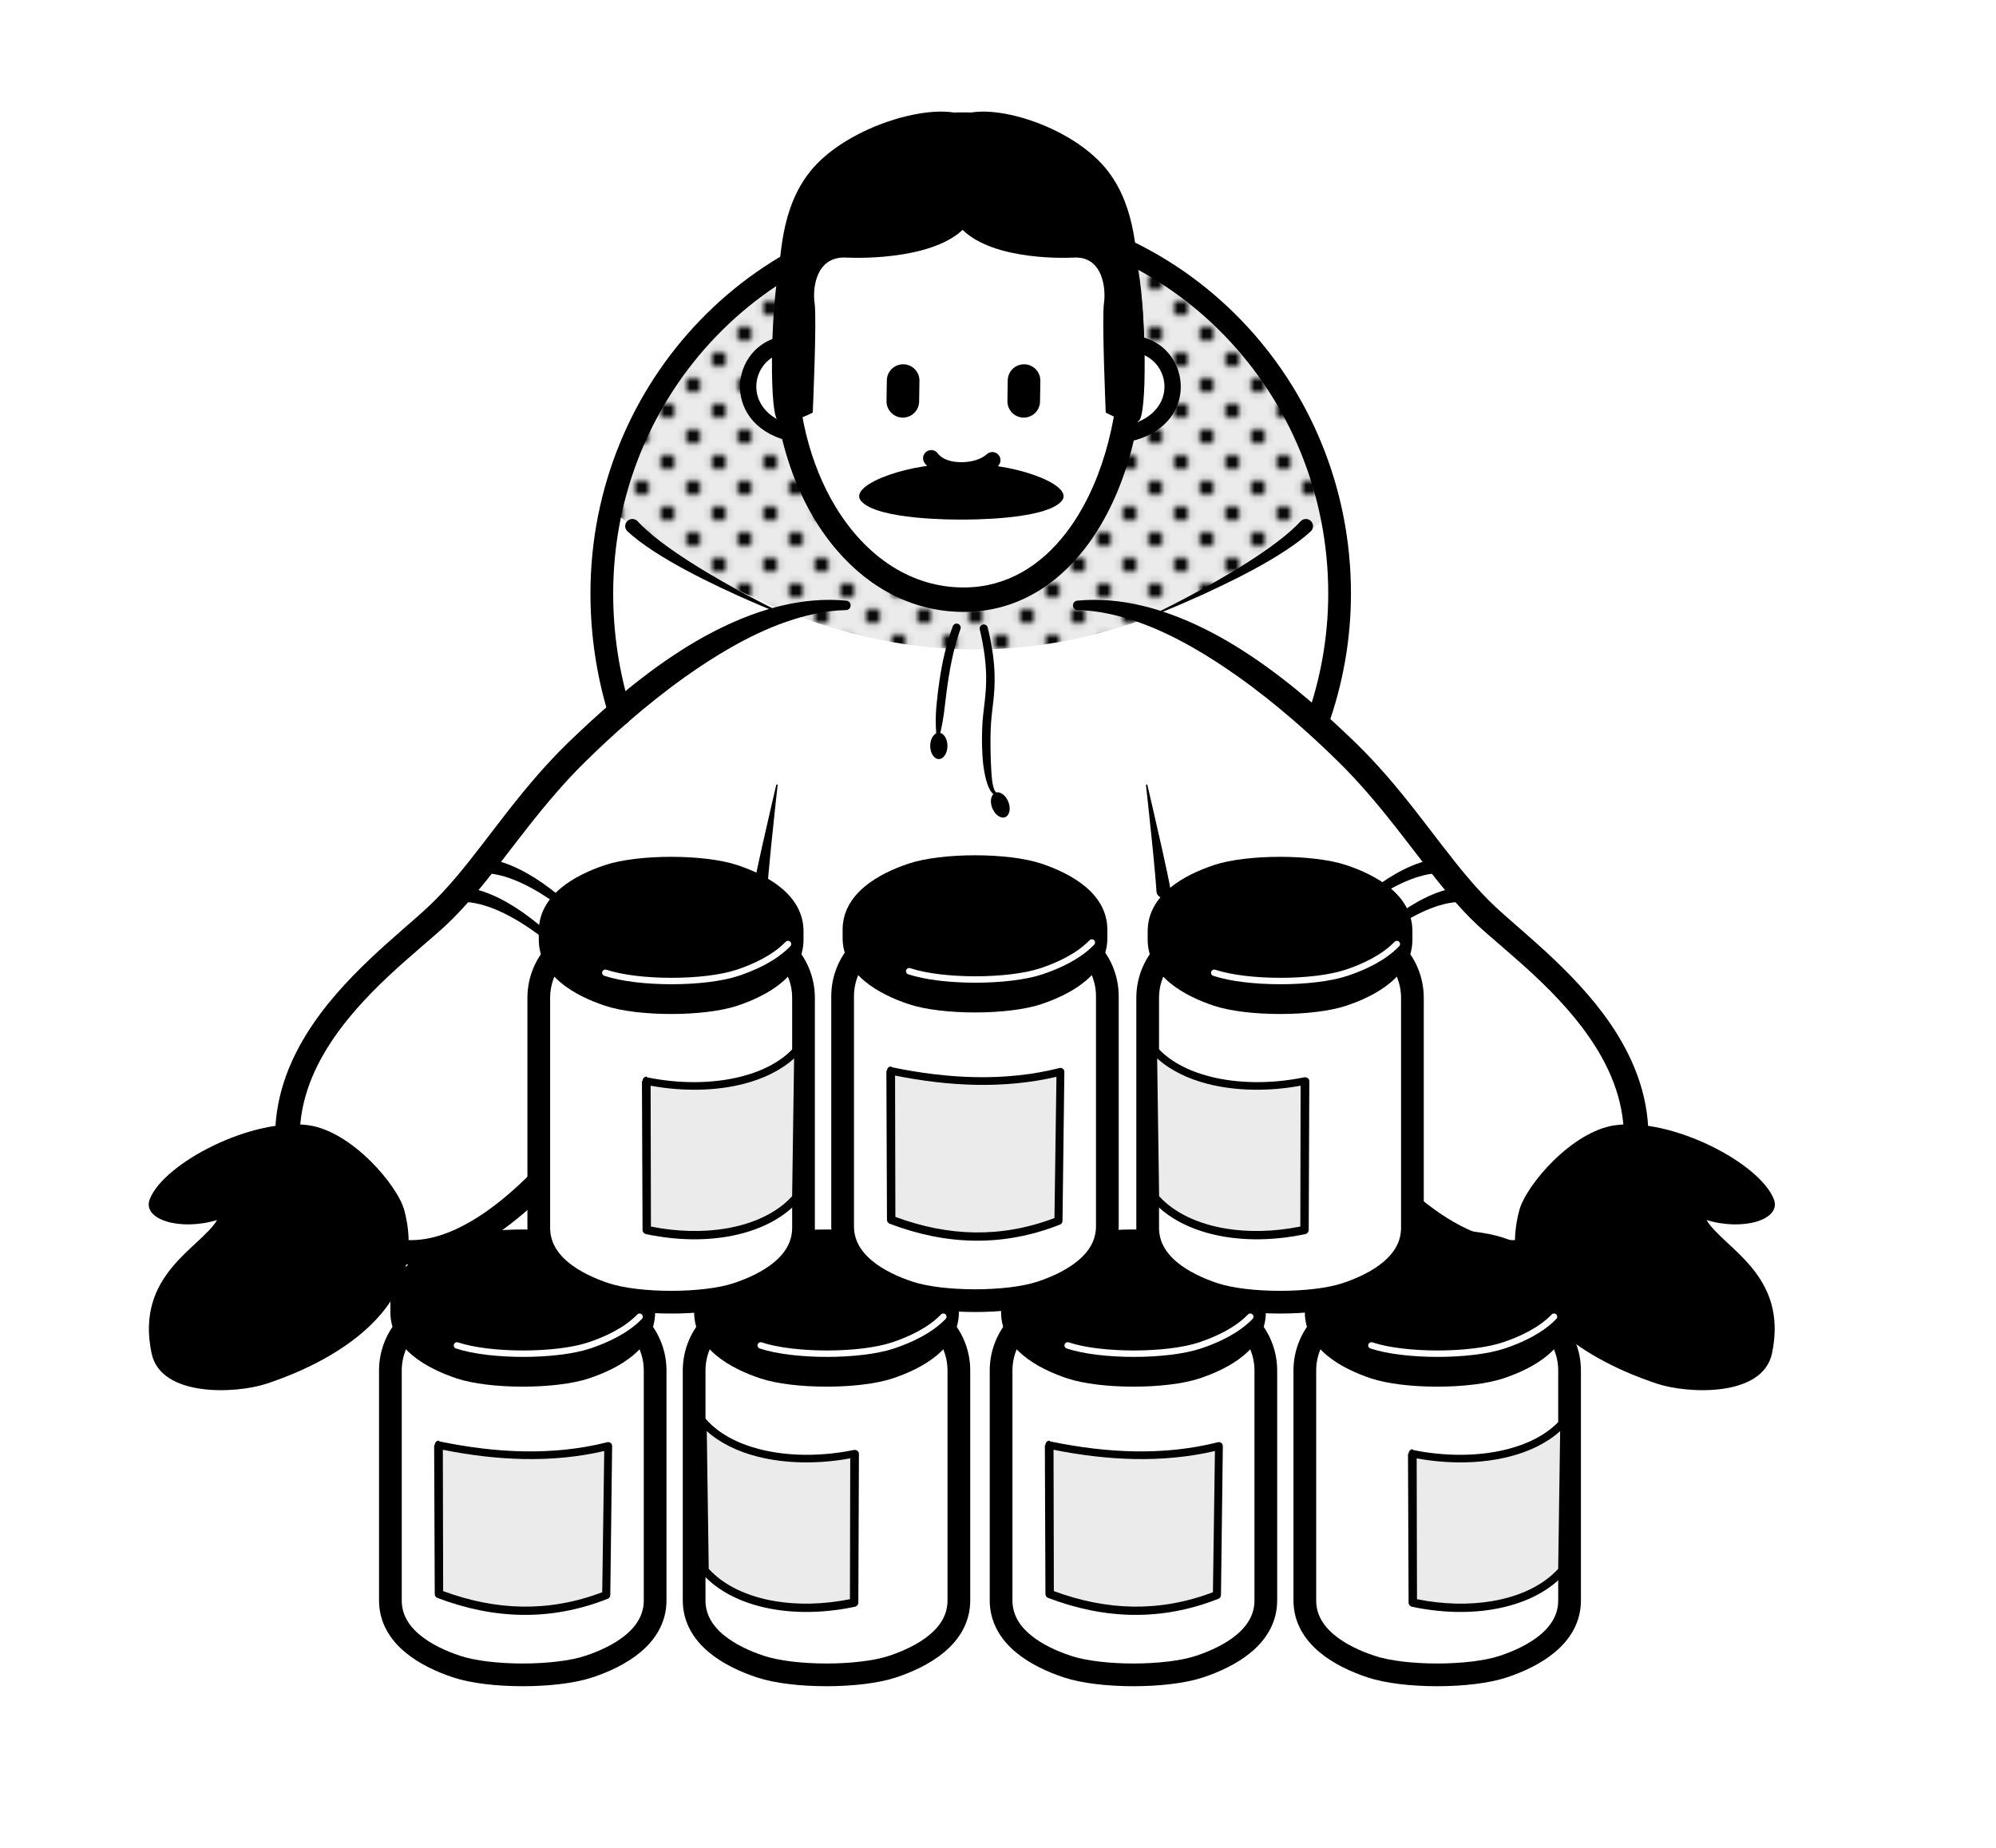 <?xml version="1.0" encoding="UTF-8" standalone="no"?>
<!DOCTYPE svg PUBLIC "-//W3C//DTD SVG 1.1//EN" "http://www.w3.org/Graphics/SVG/1.1/DTD/svg11.dtd">
<svg width="100%" height="100%" viewBox="0 0 311 288" version="1.1" xmlns="http://www.w3.org/2000/svg" xmlns:xlink="http://www.w3.org/1999/xlink" xml:space="preserve" xmlns:serif="http://www.serif.com/" style="fill-rule:evenodd;clip-rule:evenodd;stroke-linecap:round;stroke-linejoin:round;stroke-miterlimit:1.5;">
    <defs>
        <pattern id="pattern" x="0" y="0" width="8" height="8" patternUnits="userSpaceOnUse">
            <rect x="0" y="0" width="8" height="8" style="fill:#ebebeb;"/>
            <circle cx="0" cy="0" r="1.2" />
            <circle cx="8" cy="8" r="1.2" />
            <circle cx="8" cy="0" r="1.2" />
            <circle cx="0" cy="8" r="1.2" />
            <circle cx="4" cy="4" r="1.2" />
        </pattern>
    </defs>
    <g id="Layer2">
        <path d="M44.663,181.112l3.28,-17.026c6.801,-9.961 15.376,-18.127 25.121,-25.11c6.128,-10.685 14.296,-19.834 23.927,-27.879c-5.436,-28.624 -0.925,-53.385 26.396,-69.288c21.409,-14.147 40.994,-13.305 58.976,0.71c24.041,16.812 30.322,41.027 22.59,71.084c9.902,5.715 16.555,16.796 24.961,26.906c4.873,5.859 11.703,10.147 16.54,16.109c7.336,10.148 12.104,20.91 7.549,33.903l-20.074,12.575l-147.073,-0.737c-25.726,1.221 -37.493,-7.498 -42.193,-21.247Z" style="fill:#fff;"/>
        
        <path d="M95.18,79.488c5.786,-26.241 28.707,-45.863 56.067,-45.863c27.567,0 50.627,19.918 56.196,46.456c-37.8,28.963 -75.226,27.552 -112.263,-0.593Z" fill="url(#pattern)"/>
        
        <path d="M123.694,53.532c-8.184,-0.125 -10.446,11.324 -0.736,13.894c9.71,2.569 8.919,-13.77 0.736,-13.894Z" style="fill:#fff;"/>
        <path d="M123.713,52.262c-5.099,-0.078 -8.232,3.665 -8.407,7.648c-0.154,3.52 1.979,7.329 7.327,8.744c2.194,0.58 3.944,0.318 5.28,-0.415c2.279,-1.249 3.435,-3.976 3.392,-6.892c-0.064,-4.399 -2.838,-9.013 -7.592,-9.085Zm-0.039,2.54c3.342,0.051 5.045,3.491 5.091,6.582c0.028,1.925 -0.569,3.803 -2.073,4.627c-0.862,0.473 -1.995,0.561 -3.409,0.187c-3.858,-1.021 -5.549,-3.637 -5.438,-6.177c0.12,-2.742 2.319,-5.272 5.829,-5.219Z"/>
        <path d="M175.585,53.532c8.183,-0.125 10.446,11.324 0.736,13.894c-9.711,2.569 -8.92,-13.77 -0.736,-13.894Z" style="fill:#fff;"/>
        <path d="M175.565,52.262c-4.754,0.072 -7.527,4.686 -7.592,9.085c-0.042,2.916 1.114,5.643 3.392,6.892c1.337,0.733 3.087,0.995 5.281,0.415c5.347,-1.415 7.48,-5.224 7.326,-8.744c-0.174,-3.983 -3.307,-7.726 -8.406,-7.648l-0.001,-0Zm0.039,2.54c3.511,-0.053 5.71,2.477 5.83,5.219c0.111,2.54 -1.581,5.156 -5.438,6.177c-1.414,0.374 -2.548,0.286 -3.409,-0.187c-1.504,-0.824 -2.101,-2.702 -2.073,-4.627c0.045,-3.091 1.749,-6.531 5.09,-6.582l0,0Z"/>
        <path d="M122.359,54.299c-0.693,21.353 11.359,39.399 28.121,39.151c16.234,-0.24 25.604,-18.693 25.85,-37.809c0.195,-15.18 -2.973,-35.97 -25.833,-36.222c-26.336,-0.29 -27.814,24.867 -28.138,34.88Z" style="fill:#fff;"/>
        <path d="M120.454,54.237c-0.404,12.469 3.401,23.843 9.855,31.411c5.249,6.153 12.24,9.825 20.199,9.707c7.693,-0.113 13.989,-3.953 18.637,-10.019c5.748,-7.5 8.946,-18.469 9.09,-29.67c0.128,-9.969 -1.254,-22.217 -8.127,-30.041c-4.202,-4.783 -10.413,-8.01 -19.59,-8.111c-12.126,-0.134 -19.313,4.823 -23.634,11.299c-5.585,8.371 -6.237,19.464 -6.43,25.424l0,0Zm3.809,0.123c0.178,-5.485 0.651,-15.727 5.791,-23.432c3.722,-5.579 9.976,-9.719 20.422,-9.604c10.072,0.111 16.022,4.497 19.437,10.63c3.883,6.975 4.609,16.057 4.512,23.663c-0.133,10.335 -3.002,20.481 -8.305,27.401c-3.918,5.114 -9.183,8.431 -15.669,8.527c-8.436,0.125 -15.539,-4.826 -20.206,-12.481c-4.06,-6.659 -6.285,-15.353 -5.982,-24.704Z"/>
        <path d="M144.079,72.172c1.208,1.6 3.411,2.392 5.679,2.397c2.211,0.006 4.435,-0.731 5.72,-1.924c0.514,-0.477 0.544,-1.281 0.067,-1.795c-0.477,-0.514 -1.281,-0.544 -1.795,-0.067c-0.889,0.825 -2.456,1.249 -3.985,1.246c-1.44,-0.004 -2.892,-0.372 -3.658,-1.387c-0.422,-0.56 -1.219,-0.672 -1.779,-0.249c-0.56,0.422 -0.671,1.219 -0.249,1.779Z"/>
        <path d="M162.049,62.578l0.049,-3.23c0.021,-1.402 -1.1,-2.558 -2.502,-2.579c-1.402,-0.021 -2.557,1.1 -2.579,2.502l-0.049,3.23c-0.021,1.402 1.1,2.557 2.502,2.579c1.402,0.021 2.558,-1.1 2.579,-2.502Z"/>
        <path d="M143.211,62.578l0.049,-3.23c0.021,-1.402 -1.1,-2.558 -2.502,-2.579c-1.402,-0.021 -2.557,1.1 -2.579,2.502l-0.049,3.23c-0.021,1.402 1.1,2.557 2.502,2.579c1.402,0.021 2.558,-1.1 2.579,-2.502Z"/>
        <path d="M149.795,72.423c7.069,-0.647 17.82,3.003 15.642,5.63c-2.484,2.996 -14.747,2.921 -15.642,2.911c-0.894,0.01 -13.157,0.085 -15.642,-2.911c-2.178,-2.627 8.574,-6.277 15.642,-5.63Z"/>
        <path d="M148.578,33.896c2.964,5.943 14.252,6.467 18.744,6.242c4.491,-0.224 5.027,4.773 4.685,7.151c-0.342,2.378 0.28,17.013 0.28,17.013c-0,0 3.779,2.056 5.133,1.293c1.353,-0.763 1.139,-16.466 -0.012,-23.245c-0.511,-3.004 -0.439,-11.011 -5.665,-16.736c-6.568,-7.195 -21.08,-10.696 -23.662,-6.257c-1.422,2.445 -1.253,11.03 0.497,14.539Z"/>
        <path d="M151.471,33.896c-3.105,5.943 -14.929,6.467 -19.634,6.242c-4.705,-0.224 -5.266,4.773 -4.908,7.151c0.358,2.378 -0.293,17.013 -0.293,17.013c0,0 -3.959,2.056 -5.377,1.293c-1.418,-0.763 -1.194,-16.466 0.013,-23.245c0.534,-3.004 0.46,-11.011 5.934,-16.736c6.88,-7.195 22.08,-10.696 24.785,-6.257c1.49,2.445 1.312,11.03 -0.52,14.539Z"/>
        <g>
            <path d="M46.786,179.242c-0.535,-6.02 1.359,-11.356 4.264,-16.02c5.335,-8.565 14.035,-14.924 18.486,-19.087c5.885,-5.52 10.705,-13.248 17.282,-20.775c1.404,-1.608 2.89,-3.207 4.491,-4.77c3.913,-3.848 9.308,-8.734 15.393,-13.069c2.322,-1.653 4.736,-3.232 7.219,-4.642c2.799,-1.59 5.665,-2.973 8.593,-3.982c3.058,-1.054 6.141,-1.753 9.261,-1.823c0.406,0.015 0.748,-0.303 0.763,-0.71c0.014,-0.406 -0.304,-0.748 -0.71,-0.762c-3.316,-0.314 -6.684,-0.014 -10.043,0.782c-3.206,0.759 -6.381,1.969 -9.459,3.47c-2.696,1.315 -5.306,2.869 -7.789,4.541c-6.396,4.307 -11.939,9.403 -16.013,13.337c-1.682,1.635 -3.246,3.307 -4.721,4.992c-6.486,7.413 -11.199,15.06 -16.995,20.503c-4.608,4.339 -13.565,11.026 -19.069,19.942c-3.311,5.364 -5.395,11.514 -4.748,18.419c0.095,1.047 1.023,1.82 2.07,1.725c1.048,-0.096 1.82,-1.024 1.725,-2.071Z"/>
            <path d="M58.442,196.094c4.833,1.765 9.721,1.001 14.289,-1.122c6.316,-2.935 12.009,-8.507 15.933,-12.862c0.704,-0.782 0.641,-1.987 -0.14,-2.691c-0.781,-0.704 -1.987,-0.642 -2.691,0.14c-3.632,4.031 -8.861,9.24 -14.708,11.957c-3.639,1.691 -7.525,2.405 -11.375,0.998c-0.988,-0.361 -2.083,0.148 -2.444,1.136c-0.361,0.988 0.148,2.083 1.136,2.444Z"/>
            <path d="M23.342,186.857c-1.267,3.207 4.733,5.017 10.485,3.268c-2.673,4.425 -12.79,8.49 -10.209,20.772c1.444,6.873 13.121,6.296 17.813,4.765c4.693,-1.532 26.28,-9.18 21.576,-27.013c-1.044,-3.954 -8.25,-12.387 -14.971,-13.3c-8.799,-1.194 -22.465,5.869 -24.694,11.508Z"/>
            <path d="M119.526,138.966c0.087,-1.482 0.315,-3.99 0.578,-6.625c0.478,-4.808 1.058,-9.975 1.058,-9.975c0.01,-0.059 -0.03,-0.116 -0.089,-0.126c-0.06,-0.011 -0.117,0.029 -0.127,0.089c-0,-0 -1.195,5.066 -2.248,9.786c-0.583,2.616 -1.116,5.109 -1.383,6.588c-0.073,0.61 0.363,1.164 0.974,1.237c0.61,0.073 1.164,-0.364 1.237,-0.974Z"/>
            <path d="M72.688,140.575c3.507,0.226 7.565,2.389 11.134,5.012c4.212,3.097 7.732,6.837 8.896,9.034c0.026,0.055 0.092,0.078 0.146,0.052c0.055,-0.027 0.078,-0.092 0.052,-0.146c-1.175,-2.709 -5.429,-7.793 -10.366,-11.544c-3.13,-2.378 -6.542,-4.18 -9.632,-4.622c-0.611,-0.064 -1.159,0.381 -1.222,0.992c-0.064,0.611 0.381,1.159 0.992,1.222Z"/>
            <path d="M75.884,136.086c3.507,0.226 7.565,2.388 11.134,5.012c4.212,3.096 7.732,6.836 8.896,9.034c0.026,0.054 0.092,0.077 0.146,0.051c0.055,-0.026 0.078,-0.092 0.052,-0.146c-1.175,-2.709 -5.429,-7.793 -10.366,-11.544c-3.13,-2.377 -6.542,-4.179 -9.632,-4.622c-0.611,-0.063 -1.159,0.381 -1.222,0.993c-0.064,0.611 0.381,1.158 0.992,1.222Z"/>
        </g>
        <g>
            <path d="M256.728,179.588c0.646,-6.905 -1.437,-13.055 -4.749,-18.419c-5.503,-8.916 -14.46,-15.603 -19.068,-19.942c-5.796,-5.443 -10.509,-13.09 -16.996,-20.503c-1.474,-1.685 -3.038,-3.357 -4.72,-4.992c-4.075,-3.934 -9.618,-9.03 -16.014,-13.337c-2.483,-1.672 -5.093,-3.226 -7.789,-4.541c-3.077,-1.501 -6.252,-2.711 -9.458,-3.47c-3.359,-0.796 -6.727,-1.096 -10.043,-0.782c-0.406,0.014 -0.725,0.356 -0.71,0.762c0.015,0.407 0.356,0.725 0.763,0.71c3.12,0.07 6.203,0.769 9.261,1.823c2.928,1.009 5.794,2.392 8.592,3.982c2.483,1.41 4.898,2.989 7.219,4.642c6.086,4.335 11.481,9.221 15.394,13.069c1.601,1.563 3.086,3.162 4.491,4.77c6.576,7.527 11.396,15.255 17.281,20.775c4.452,4.163 13.152,10.522 18.486,19.087c2.905,4.664 4.8,10 4.265,16.02c-0.096,1.047 0.677,1.975 1.724,2.071c1.048,0.095 1.976,-0.678 2.071,-1.725Z"/>
            <path d="M239.969,192.514c-3.851,1.407 -7.736,0.693 -11.376,-0.998c-5.846,-2.717 -11.075,-7.926 -14.707,-11.957c-0.704,-0.782 -1.91,-0.844 -2.691,-0.14c-0.782,0.704 -0.844,1.909 -0.14,2.691c3.923,4.355 9.617,9.927 15.932,12.862c4.569,2.123 9.456,2.887 14.29,1.122c0.987,-0.361 1.496,-1.456 1.136,-2.444c-0.361,-0.988 -1.456,-1.497 -2.444,-1.136Z"/>
            <path d="M276.376,186.857c1.267,3.207 -4.733,5.017 -10.485,3.268c2.673,4.425 12.791,8.49 10.21,20.772c-1.444,6.873 -13.121,6.296 -17.813,4.765c-4.693,-1.532 -26.281,-9.18 -21.576,-27.013c1.043,-3.954 8.25,-12.387 14.971,-13.3c8.799,-1.194 22.465,5.869 24.693,11.508Z"/>
            <path d="M182.404,138.703c-0.267,-1.479 -0.8,-3.972 -1.383,-6.588c-1.053,-4.72 -2.248,-9.786 -2.248,-9.786c-0.011,-0.06 -0.067,-0.1 -0.127,-0.089c-0.059,0.01 -0.099,0.067 -0.089,0.126c-0,0 0.579,5.167 1.058,9.975c0.263,2.635 0.491,5.143 0.578,6.625c0.073,0.61 0.627,1.047 1.237,0.974c0.61,-0.073 1.047,-0.627 0.974,-1.237Z"/>
            <path d="M226.801,138.361c-3.091,0.442 -6.502,2.244 -9.632,4.622c-4.938,3.751 -9.191,8.835 -10.366,11.544c-0.026,0.054 -0.003,0.119 0.051,0.146c0.055,0.026 0.12,0.003 0.146,-0.052c1.164,-2.197 4.685,-5.937 8.897,-9.034c3.568,-2.623 7.627,-4.786 11.133,-5.012c0.612,-0.063 1.056,-0.611 0.993,-1.222c-0.063,-0.611 -0.611,-1.056 -1.222,-0.992Z"/>
            <path d="M223.605,133.871c-3.091,0.443 -6.502,2.245 -9.632,4.622c-4.938,3.751 -9.191,8.835 -10.366,11.544c-0.026,0.054 -0.003,0.12 0.051,0.146c0.055,0.026 0.12,0.003 0.146,-0.051c1.164,-2.198 4.685,-5.938 8.897,-9.034c3.568,-2.624 7.627,-4.786 11.133,-5.012c0.612,-0.064 1.056,-0.611 0.993,-1.222c-0.063,-0.612 -0.611,-1.056 -1.222,-0.993Z"/>
        </g>
        <path d="M148.459,97.59c-0.999,2.657 -1.651,5.6 -2.079,8.462c-0.183,1.229 -0.33,2.443 -0.438,3.611c-0.049,0.527 -0.094,1.044 -0.119,1.55c-0.018,0.353 -0.027,0.697 -0.028,1.037c-0.001,0.356 0.008,0.699 0.022,1.038c0.019,0.486 0.055,0.939 0.08,1.387c-0.011,0.135 0.089,0.254 0.224,0.265c0.135,0.012 0.254,-0.088 0.266,-0.223c0.082,-0.347 0.171,-0.694 0.251,-1.066c0.076,-0.347 0.146,-0.699 0.212,-1.068c0.082,-0.461 0.161,-0.934 0.227,-1.424c0.144,-1.06 0.253,-2.179 0.405,-3.324c0.215,-1.613 0.468,-3.281 0.814,-4.929c0.351,-1.671 0.787,-3.323 1.354,-4.873c0.122,-0.329 -0.045,-0.695 -0.374,-0.817c-0.329,-0.122 -0.695,0.046 -0.817,0.374Z"/>
        <path d="M152.662,98.088c0.691,2.947 0.946,5.218 0.987,7.115c0.063,2.932 -0.385,4.982 -0.556,7.241c-0.096,1.396 -0.142,3.496 -0.004,5.509c0.032,0.466 0.074,0.928 0.134,1.374c0.139,1.031 0.333,1.979 0.58,2.731c0.286,0.871 0.642,1.481 1.023,1.709c0.109,0.081 0.263,0.058 0.343,-0.051c0.081,-0.109 0.058,-0.263 -0.051,-0.343c-0.161,-0.147 -0.254,-0.423 -0.351,-0.778c-0.159,-0.581 -0.236,-1.367 -0.298,-2.265c-0.051,-0.726 -0.081,-1.52 -0.106,-2.331c-0.059,-1.99 -0.05,-4.076 0.061,-5.456c0.169,-2.3 0.621,-4.388 0.544,-7.371c-0.051,-1.969 -0.332,-4.325 -1.07,-7.378c-0.081,-0.341 -0.424,-0.552 -0.765,-0.471c-0.341,0.081 -0.552,0.424 -0.471,0.765Z"/>
        <ellipse cx="146.28" cy="116.239" rx="1.343" ry="2.051"/>
        <path d="M155.092,123.532c0.688,-0.277 1.589,0.352 2.011,1.402c0.423,1.051 0.207,2.128 -0.48,2.405c-0.688,0.276 -1.589,-0.352 -2.011,-1.403c-0.423,-1.05 -0.207,-2.128 0.48,-2.404Z"/>
        <path d="M98.324,110.755c-0.915,-2.92 -1.616,-5.936 -2.086,-9.025c-0.459,-3.018 -0.697,-6.105 -0.697,-9.24c-0,-15.639 6.148,-29.819 16.104,-40.138c10.099,-10.464 24.116,-16.956 39.602,-16.956c15.487,-0 29.504,6.492 39.602,16.956c9.957,10.319 16.105,24.499 16.105,40.138c0,3.386 -0.299,6.717 -0.87,9.964c-0.583,3.319 -1.452,6.551 -2.578,9.668c-0.331,0.919 0.145,1.934 1.064,2.266c0.919,0.332 1.935,-0.145 2.267,-1.064c1.194,-3.306 2.115,-6.735 2.734,-10.257c0.607,-3.447 0.924,-6.982 0.924,-10.577c-0,-16.598 -6.531,-31.645 -17.098,-42.596c-10.747,-11.137 -25.668,-18.039 -42.15,-18.039c-16.481,0 -31.402,6.902 -42.149,18.039c-10.568,10.951 -17.098,25.998 -17.098,42.596c-0,3.316 0.252,6.581 0.737,9.772c0.498,3.269 1.24,6.461 2.209,9.552c0.292,0.932 1.286,1.452 2.218,1.16c0.933,-0.292 1.453,-1.287 1.16,-2.219Z"/>
        <path d="M97.738,82.774c2.161,2.02 5.546,4.147 9.121,6.068c6.997,3.76 14.655,6.762 14.655,6.762c0.056,0.025 0.12,-0.001 0.144,-0.056c0.025,-0.056 -0.001,-0.12 -0.056,-0.144c-0,-0 -7.368,-3.543 -14.023,-7.79c-3.265,-2.083 -6.348,-4.332 -8.261,-6.409c-0.433,-0.436 -1.138,-0.438 -1.574,-0.005c-0.436,0.433 -0.439,1.138 -0.006,1.574Z"/>
        <path d="M202.682,81.205c-1.913,2.077 -4.996,4.326 -8.261,6.409c-6.655,4.247 -14.022,7.79 -14.022,7.79c-0.056,0.024 -0.081,0.088 -0.057,0.144c0.024,0.055 0.089,0.081 0.144,0.056c0,0 7.659,-3.002 14.655,-6.762c3.575,-1.921 6.96,-4.048 9.121,-6.068c0.433,-0.436 0.431,-1.141 -0.005,-1.574c-0.436,-0.433 -1.142,-0.431 -1.575,0.005Z"/>
        <g>
            <path d="M102.077,213.58c0,-5.692 -4.621,-10.312 -10.312,-10.312l-20.624,-0c-5.692,-0 -10.313,4.62 -10.313,10.312l0,35.823c0,5.691 5.701,8.775 10.313,10.312c5.156,1.719 15.468,1.719 20.624,0c4.612,-1.537 10.312,-4.621 10.312,-10.312l0,-35.823Z" style="fill:#fff;stroke:#000;stroke-width:3.54px;"/>
            <path d="M60.828,203.199c0,-5.692 5.701,-8.775 10.313,-10.312c5.156,-1.719 15.468,-1.719 20.624,-0c4.612,1.537 10.312,4.62 10.312,10.312l0,1.291c0,5.691 -5.7,8.775 -10.312,10.312c-5.156,1.719 -15.468,1.719 -20.624,0c-4.612,-1.537 -10.313,-4.621 -10.313,-10.312l0,-1.291Z"/>
            <path d="M99.655,205.19c-2.083,2.157 -5.142,3.579 -7.83,4.475c-5.156,1.719 -15.469,1.719 -20.625,0" style="fill:none;stroke:#fff;stroke-width:1px;"/>
            <path d="M68.323,225.19l0.071,23.213c8.576,3.262 17.221,3.642 26.065,0.16l0.309,-23.22c-8.105,2.048 -16.976,1.83 -26.445,-0.153Z" style="fill:#ebebeb;"/>
            <path d="M68.443,224.528c-0.173,-0.042 -0.353,0.009 -0.49,0.138c-0.137,0.128 -0.216,0.322 -0.216,0.526l-0.091,0l0.093,23.213c0.001,0.271 0.169,0.514 0.422,0.61c4.394,1.667 8.805,2.589 13.25,2.641c4.388,0.052 8.809,-0.741 13.279,-2.506c0.239,-0.094 0.396,-0.323 0.4,-0.579l0.287,-23.22c0.003,-0.19 -0.083,-0.369 -0.232,-0.487c-0.148,-0.117 -0.343,-0.159 -0.527,-0.112c-4.156,1.054 -8.517,1.504 -13.06,1.421c-4.222,-0.077 -8.6,-0.614 -13.115,-1.556l-0,-0.089Zm0.558,1.399c4.307,0.864 8.491,1.36 12.534,1.441c4.374,0.088 8.584,-0.309 12.612,-1.248c-0,0 -0.313,22.008 -0.313,22.008c-4.176,1.586 -8.307,2.298 -12.407,2.242c-4.153,-0.057 -8.274,-0.902 -12.378,-2.421c-0.001,-0 -0.048,-22.022 -0.048,-22.022l-0,-0Z"/>
        </g>
        <g>
            <path d="M149.404,213.58c-0,-5.692 -4.621,-10.312 -10.312,-10.312l-20.625,-0c-5.691,-0 -10.312,4.62 -10.312,10.312l0,35.823c0,5.691 5.7,8.775 10.312,10.312c5.156,1.719 15.469,1.719 20.625,0c4.611,-1.537 10.312,-4.621 10.312,-10.312l-0,-35.823Z" style="fill:#fff;stroke:#000;stroke-width:3.54px;"/>
            <path d="M108.155,203.199c0,-5.692 5.7,-8.775 10.312,-10.312c5.156,-1.719 15.469,-1.719 20.625,-0c4.611,1.537 10.312,4.62 10.312,10.312l-0,1.291c-0,5.691 -5.701,8.775 -10.312,10.312c-5.156,1.719 -15.469,1.719 -20.625,0c-4.612,-1.537 -10.312,-4.621 -10.312,-10.312l0,-1.291Z"/>
            <path d="M146.982,205.19c-2.083,2.157 -5.142,3.579 -7.831,4.475c-5.156,1.719 -15.468,1.719 -20.624,0" style="fill:none;stroke:#fff;stroke-width:1px;"/>
            <path d="M133.155,226.536l-0.072,23.213c-9.943,2.114 -18.952,-0.044 -23.282,-5.024l-0.309,-23.22c4.665,5.383 14.536,6.908 23.663,5.031Z" style="fill:#ebebeb;"/>
            <path d="M133.831,226.538c0.001,-0.176 -0.09,-0.343 -0.248,-0.455c-0.158,-0.112 -0.365,-0.156 -0.565,-0.12c-5.011,1.029 -10.27,1.011 -14.726,-0.142c-3.422,-0.885 -6.368,-2.436 -8.34,-4.715c-0.167,-0.194 -0.438,-0.262 -0.677,-0.171c-0.239,0.091 -0.395,0.322 -0.392,0.578l0.287,23.22c0.002,0.149 0.057,0.293 0.154,0.406c2.048,2.359 5.099,4.12 8.799,5.119c4.339,1.172 9.576,1.299 15.096,0.131c0.302,-0.064 0.518,-0.33 0.519,-0.638l0.093,-23.213Zm-1.355,0.727l-0.046,21.95c-4.14,0.825 -8.103,0.895 -11.604,0.316c-4.397,-0.727 -8.063,-2.474 -10.397,-5.049c-0.001,-0.001 -0.306,-21.468 -0.306,-21.468c2.052,1.855 4.775,3.175 7.87,3.969c4.385,1.125 9.517,1.198 14.483,0.282l0,-0Z"/>
        </g>
        <g>
            <path d="M197.23,213.58c0,-5.692 -4.62,-10.312 -10.312,-10.312l-20.624,-0c-5.692,-0 -10.312,4.62 -10.312,10.312l-0,35.823c-0,5.691 5.7,8.775 10.312,10.312c5.156,1.719 15.468,1.719 20.624,0c4.612,-1.537 10.312,-4.621 10.312,-10.312l0,-35.823Z" style="fill:#fff;stroke:#000;stroke-width:3.54px;"/>
            <path d="M155.982,203.199c-0,-5.692 5.7,-8.775 10.312,-10.312c5.156,-1.719 15.468,-1.719 20.624,-0c4.612,1.537 10.312,4.62 10.312,10.312l0,1.291c0,5.691 -5.7,8.775 -10.312,10.312c-5.156,1.719 -15.468,1.719 -20.624,0c-4.612,-1.537 -10.312,-4.621 -10.312,-10.312l-0,-1.291Z"/>
            <path d="M194.809,205.19c-2.084,2.157 -5.142,3.579 -7.831,4.475c-5.156,1.719 -15.468,1.719 -20.624,0" style="fill:none;stroke:#fff;stroke-width:1px;"/>
            <path d="M163.476,225.19l0.071,23.213c8.576,3.262 17.222,3.642 26.065,0.16l0.309,-23.22c-8.104,2.048 -16.976,1.83 -26.445,-0.153Z" style="fill:#ebebeb;"/>
            <path d="M163.596,224.528c-0.173,-0.042 -0.353,0.009 -0.49,0.138c-0.137,0.128 -0.216,0.322 -0.215,0.526l-0.092,0l0.093,23.213c0.001,0.271 0.169,0.514 0.422,0.61c4.394,1.667 8.805,2.589 13.25,2.641c4.388,0.052 8.81,-0.741 13.28,-2.506c0.238,-0.094 0.396,-0.323 0.399,-0.579l0.288,-23.22c0.002,-0.19 -0.083,-0.369 -0.232,-0.487c-0.149,-0.117 -0.344,-0.159 -0.527,-0.112c-4.157,1.054 -8.518,1.504 -13.061,1.421c-4.222,-0.077 -8.6,-0.614 -13.115,-1.556l-0,-0.089Zm0.558,1.399c4.308,0.864 8.491,1.36 12.535,1.441c4.373,0.088 8.584,-0.309 12.611,-1.248c0,0 -0.312,22.008 -0.312,22.008c-4.177,1.586 -8.308,2.298 -12.407,2.242c-4.154,-0.057 -8.275,-0.902 -12.379,-2.421c-0,-0 -0.048,-22.022 -0.048,-22.022l0,-0Z"/>
        </g>
        <g>
            <path d="M244.557,213.58c0,-5.692 -4.621,-10.312 -10.312,-10.312l-20.624,-0c-5.692,-0 -10.313,4.62 -10.313,10.312l0,35.823c0,5.691 5.701,8.775 10.313,10.312c5.156,1.719 15.468,1.719 20.624,0c4.612,-1.537 10.312,-4.621 10.312,-10.312l0,-35.823Z" style="fill:#fff;stroke:#000;stroke-width:3.54px;"/>
            <path d="M203.308,203.199c0,-5.692 5.701,-8.775 10.313,-10.312c5.156,-1.719 15.468,-1.719 20.624,-0c4.612,1.537 10.312,4.62 10.312,10.312l0,1.291c0,5.691 -5.7,8.775 -10.312,10.312c-5.156,1.719 -15.468,1.719 -20.624,0c-4.612,-1.537 -10.313,-4.621 -10.313,-10.312l0,-1.291Z"/>
            <path d="M242.136,205.19c-2.084,2.157 -5.143,3.579 -7.831,4.475c-5.156,1.719 -15.469,1.719 -20.625,0" style="fill:none;stroke:#fff;stroke-width:1px;"/>
            <path d="M220.059,226.536l0.071,23.213c9.943,2.114 18.953,-0.044 23.283,-5.024l0.308,-23.22c-4.665,5.383 -14.536,6.908 -23.662,5.031Z" style="fill:#ebebeb;"/>
            <path d="M220.177,225.873c-0.173,-0.041 -0.352,0.01 -0.489,0.139c-0.136,0.129 -0.215,0.322 -0.214,0.526l-0.092,0l0.094,23.213c0.001,0.308 0.217,0.574 0.518,0.638c5.52,1.168 10.757,1.041 15.096,-0.131c3.7,-0.999 6.752,-2.76 8.799,-5.119c0.098,-0.113 0.153,-0.257 0.155,-0.406l0.286,-23.22c0.004,-0.256 -0.153,-0.487 -0.392,-0.578c-0.239,-0.091 -0.509,-0.023 -0.677,0.171c-1.972,2.279 -4.918,3.83 -8.339,4.715c-4.456,1.153 -9.715,1.171 -14.745,0.142l-0,-0.09Zm0.56,1.392c4.966,0.916 10.099,0.843 14.484,-0.282c3.094,-0.794 5.818,-2.114 7.869,-3.968c0.001,-0.001 -0.305,21.466 -0.305,21.466c-2.334,2.576 -6,4.323 -10.398,5.05c-3.501,0.579 -7.463,0.509 -11.603,-0.316c-0,0 -0.047,-21.95 -0.047,-21.95l0,-0Z"/>
        </g>
        <g>
            <path d="M125.197,155.506c0,-5.692 -4.621,-10.312 -10.312,-10.312l-20.624,-0c-5.692,-0 -10.313,4.62 -10.313,10.312l0,35.823c0,5.691 5.701,8.775 10.313,10.312c5.156,1.719 15.468,1.719 20.624,0c4.612,-1.537 10.312,-4.621 10.312,-10.312l0,-35.823Z" style="fill:#fff;stroke:#000;stroke-width:3.54px;"/>
            <path d="M83.948,145.125c0,-5.692 5.701,-8.775 10.313,-10.312c5.156,-1.719 15.468,-1.719 20.624,-0c4.612,1.537 10.312,4.62 10.312,10.312l0,1.291c0,5.691 -5.7,8.775 -10.312,10.312c-5.156,1.719 -15.468,1.719 -20.624,0c-4.612,-1.537 -10.313,-4.621 -10.313,-10.312l0,-1.291Z"/>
            <path d="M122.776,147.116c-2.084,2.157 -5.143,3.579 -7.831,4.475c-5.156,1.719 -15.469,1.719 -20.625,0" style="fill:none;stroke:#fff;stroke-width:1px;"/>
            <path d="M100.699,168.462l0.072,23.213c9.942,2.114 18.952,-0.044 23.282,-5.024l0.308,-23.22c-4.665,5.383 -14.535,6.908 -23.662,5.031Z" style="fill:#ebebeb;"/>
            <path d="M100.817,167.799c-0.173,-0.041 -0.352,0.01 -0.489,0.139c-0.136,0.129 -0.215,0.322 -0.214,0.526l-0.092,0l0.094,23.213c0.001,0.308 0.217,0.574 0.518,0.638c5.52,1.168 10.757,1.042 15.096,-0.131c3.7,-0.999 6.752,-2.76 8.799,-5.119c0.098,-0.113 0.153,-0.257 0.155,-0.406l0.287,-23.22c0.003,-0.256 -0.154,-0.487 -0.393,-0.578c-0.239,-0.091 -0.509,-0.023 -0.677,0.171c-1.972,2.279 -4.918,3.831 -8.339,4.715c-4.456,1.153 -9.715,1.171 -14.745,0.142l-0,-0.09Zm0.56,1.392c4.966,0.916 10.099,0.843 14.484,-0.282c3.094,-0.794 5.818,-2.114 7.869,-3.968c0.001,-0.001 -0.305,21.466 -0.305,21.466c-2.334,2.576 -6,4.323 -10.398,5.05c-3.501,0.579 -7.463,0.509 -11.603,-0.316c-0,0 -0.047,-21.95 -0.047,-21.95l0,-0Z"/>
        </g>
        <g>
            <path d="M220.07,155.506c-0,-5.692 -4.621,-10.312 -10.313,-10.312l-20.624,-0c-5.691,-0 -10.312,4.62 -10.312,10.312l-0,35.823c-0,5.691 5.7,8.775 10.312,10.312c5.156,1.719 15.468,1.719 20.624,0c4.612,-1.537 10.313,-4.621 10.313,-10.312l-0,-35.823Z" style="fill:#fff;stroke:#000;stroke-width:3.54px;"/>
            <path d="M178.821,145.125c-0,-5.692 5.7,-8.775 10.312,-10.312c5.156,-1.719 15.468,-1.719 20.624,-0c4.612,1.537 10.313,4.62 10.313,10.312l-0,1.291c-0,5.691 -5.701,8.775 -10.313,10.312c-5.156,1.719 -15.468,1.719 -20.624,0c-4.612,-1.537 -10.312,-4.621 -10.312,-10.312l-0,-1.291Z"/>
            <path d="M217.648,147.116c-2.083,2.157 -5.142,3.579 -7.831,4.475c-5.156,1.719 -15.468,1.719 -20.624,0" style="fill:none;stroke:#fff;stroke-width:1px;"/>
            <path d="M203.33,168.462l-0.072,23.213c-9.942,2.114 -18.952,-0.044 -23.282,-5.024l-0.309,-23.22c4.666,5.383 14.536,6.908 23.663,5.031Z" style="fill:#ebebeb;"/>
            <path d="M204.006,168.464c0.001,-0.176 -0.09,-0.343 -0.248,-0.455c-0.158,-0.112 -0.365,-0.156 -0.564,-0.12c-5.012,1.029 -10.271,1.011 -14.727,-0.142c-3.421,-0.884 -6.368,-2.436 -8.339,-4.715c-0.168,-0.194 -0.438,-0.262 -0.677,-0.171c-0.239,0.091 -0.396,0.322 -0.393,0.578l0.287,23.22c0.002,0.149 0.057,0.293 0.155,0.406c2.047,2.359 5.099,4.12 8.799,5.119c4.339,1.173 9.576,1.299 15.095,0.131c0.302,-0.064 0.518,-0.33 0.519,-0.638l0.093,-23.213Zm-1.354,0.727l-0.047,21.95c-4.14,0.825 -8.103,0.895 -11.603,0.316c-4.398,-0.727 -8.064,-2.474 -10.398,-5.049c-0,-0.001 -0.306,-21.468 -0.306,-21.468c2.052,1.855 4.776,3.175 7.87,3.969c4.385,1.125 9.518,1.198 14.484,0.282l-0,-0Z"/>
        </g>
        <g>
            <path d="M172.539,155.266c-0,-5.691 -4.621,-10.312 -10.313,-10.312l-20.624,0c-5.691,0 -10.312,4.621 -10.312,10.312l-0,35.824c-0,5.691 5.7,8.775 10.312,10.312c5.156,1.719 15.468,1.719 20.624,-0c4.612,-1.537 10.313,-4.621 10.313,-10.312l-0,-35.824Z" style="fill:#fff;stroke:#000;stroke-width:3.54px;"/>
            <path d="M131.29,144.885c-0,-5.691 5.7,-8.775 10.312,-10.312c5.156,-1.718 15.468,-1.718 20.624,0c4.612,1.537 10.313,4.621 10.313,10.312l-0,1.292c-0,5.691 -5.701,8.775 -10.313,10.312c-5.156,1.719 -15.468,1.719 -20.624,-0c-4.612,-1.537 -10.312,-4.621 -10.312,-10.312l-0,-1.292Z"/>
            <path d="M170.117,146.876c-2.083,2.158 -5.142,3.58 -7.831,4.476c-5.156,1.719 -15.468,1.719 -20.624,0" style="fill:none;stroke:#fff;stroke-width:1px;"/>
            <path d="M138.784,166.877l0.072,23.213c8.575,3.262 17.221,3.642 26.065,0.16l0.308,-23.221c-8.104,2.049 -16.976,1.831 -26.445,-0.152Z" style="fill:#ebebeb;"/>
            <path d="M138.904,166.215c-0.173,-0.042 -0.353,0.008 -0.49,0.137c-0.136,0.129 -0.216,0.323 -0.215,0.527l-0.091,-0l0.092,23.213c0.001,0.271 0.169,0.514 0.423,0.61c4.393,1.667 8.805,2.588 13.249,2.641c4.388,0.052 8.81,-0.742 13.28,-2.506c0.238,-0.094 0.396,-0.323 0.399,-0.579l0.288,-23.221c0.002,-0.189 -0.083,-0.369 -0.232,-0.486c-0.149,-0.118 -0.343,-0.159 -0.527,-0.113c-4.156,1.055 -8.518,1.505 -13.06,1.422c-4.222,-0.077 -8.6,-0.615 -13.116,-1.556l0,-0.089Zm0.558,1.399c4.308,0.864 8.491,1.359 12.535,1.441c4.373,0.088 8.584,-0.309 12.611,-1.248c0,0 -0.312,22.008 -0.312,22.008c-4.177,1.586 -8.308,2.298 -12.407,2.242c-4.154,-0.057 -8.275,-0.902 -12.379,-2.421c-0,-0.001 -0.048,-22.023 -0.048,-22.023l0,0.001Z"/>
        </g>
    </g>
</svg>
